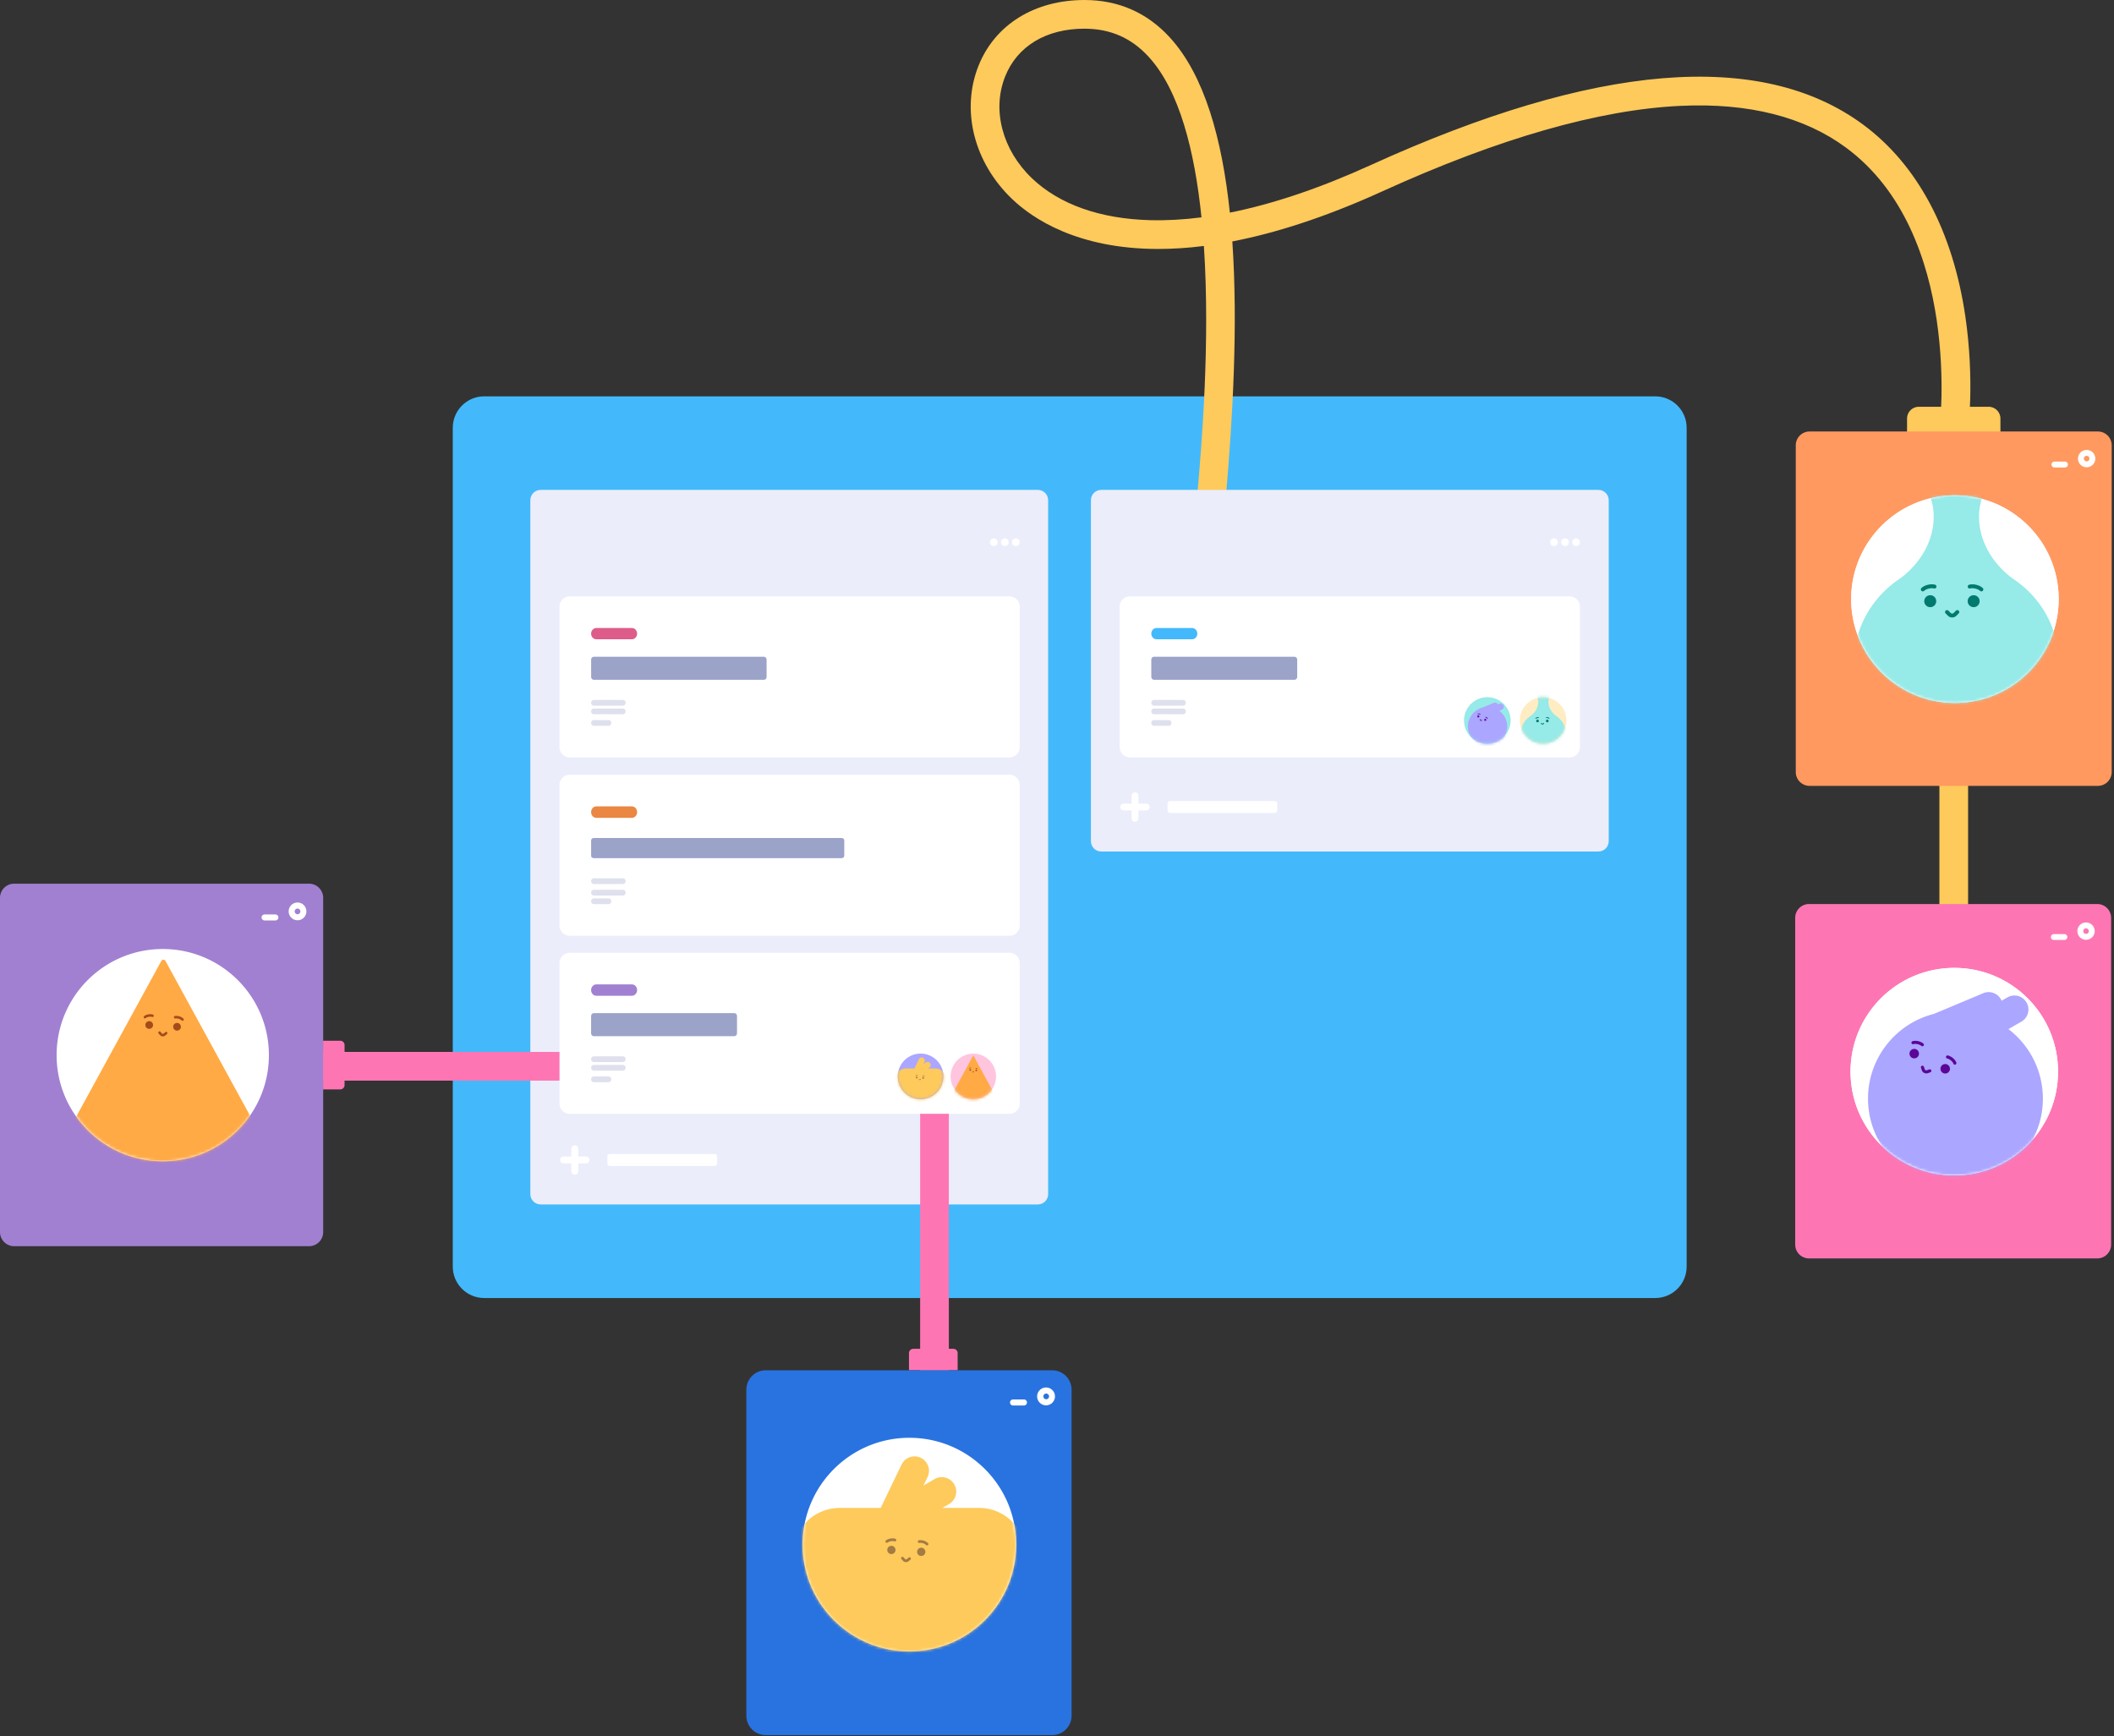 <svg xmlns="http://www.w3.org/2000/svg" width="772" height="634" fill="none"><rect width="100%" height="100%" fill="#333333" stroke="none"/><path fill="#FDCA5B" d="M718.72 280.292h-10.482v59.744h10.482v-59.744z"/><path fill="#43B9FB" d="M604.466 144.74H176.818c-6.335 0-11.471 5.136-11.471 11.471v306.337c0 6.336 5.136 11.472 11.471 11.472h427.648c6.336 0 11.472-5.136 11.472-11.472V156.211c0-6.335-5.136-11.471-11.472-11.471z"/><path fill="#EBEDFA" d="M379.018 178.907h-181.6c-2.071 0-3.75 1.687-3.75 3.775v253.386c0 2.088 1.679 3.776 3.75 3.776h181.6c2.071 0 3.75-1.688 3.75-3.776V182.682c0-2.088-1.679-3.775-3.75-3.775z"/><path fill="#fff" d="M368.612 217.778H208.089a3.788 3.788 0 0 0-3.784 3.793v51.246a3.788 3.788 0 0 0 3.784 3.793h160.523a3.788 3.788 0 0 0 3.784-3.793v-51.246a3.788 3.788 0 0 0-3.784-3.793z"/><path fill="#DEE0ED" d="M227.503 255.602h-10.671c-.536 0-.971.468-.971 1.048 0 .579.435 1.048.971 1.048h10.671c.537 0 .971-.469.971-1.048 0-.58-.434-1.048-.971-1.048zm0 3.145h-10.671c-.536 0-.971.468-.971 1.048 0 .579.435 1.048.971 1.048h10.671c.537 0 .971-.469.971-1.048 0-.58-.434-1.048-.971-1.048zm-5.198 4.21h-5.515c-.511 0-.92.468-.92 1.048 0 .579.409 1.048.92 1.048h5.515c.511 0 .92-.469.92-1.048 0-.58-.409-1.048-.92-1.048z"/><path fill="#9CA3C9" d="M279.006 239.843h-62.19c-.528 0-.946.469-.946 1.049v6.306c0 .58.426 1.049.946 1.049h62.19c.528 0 .946-.469.946-1.049v-6.306c0-.58-.427-1.049-.946-1.049z"/><path fill="#DD5C8A" d="M230.75 229.335h-12.972c-1.056 0-1.917.92-1.917 2.062s.861 2.063 1.917 2.063h12.972c1.057 0 1.917-.921 1.917-2.063 0-1.142-.86-2.062-1.917-2.062z"/><path fill="#fff" d="M368.612 347.927H208.089a3.788 3.788 0 0 0-3.784 3.793v51.246a3.788 3.788 0 0 0 3.784 3.793h160.523a3.788 3.788 0 0 0 3.784-3.793V351.72a3.788 3.788 0 0 0-3.784-3.793z"/><path fill="#DEE0ED" d="M227.503 385.75h-10.671c-.536 0-.971.469-.971 1.049 0 .579.435 1.048.971 1.048h10.671c.537 0 .971-.469.971-1.048 0-.58-.434-1.049-.971-1.049zm0 3.145h-10.671c-.536 0-.971.469-.971 1.048 0 .58.435 1.049.971 1.049h10.671c.537 0 .971-.469.971-1.049 0-.579-.434-1.048-.971-1.048zm-5.198 4.211h-5.515c-.511 0-.92.469-.92 1.048 0 .58.409 1.049.92 1.049h5.515c.511 0 .92-.469.92-1.049 0-.579-.409-1.048-.92-1.048z"/><path fill="#9CA3C9" d="M268.198 369.992h-51.391c-.529 0-.946.469-.946 1.048v6.307c0 .58.426 1.049.946 1.049h51.391c.529 0 .946-.469.946-1.049v-6.307c0-.579-.426-1.048-.946-1.048z"/><path fill="#A180D1" d="M230.75 359.484h-12.972c-1.056 0-1.917.929-1.917 2.079 0 1.151.861 2.08 1.917 2.08h12.972c1.057 0 1.917-.929 1.917-2.08 0-1.15-.86-2.079-1.917-2.079z"/><path fill="#fff" d="M368.612 282.917H208.089a3.788 3.788 0 0 0-3.784 3.793v51.238a3.788 3.788 0 0 0 3.784 3.792h160.523a3.788 3.788 0 0 0 3.784-3.792V286.71a3.788 3.788 0 0 0-3.784-3.793z"/><path fill="#DEE0ED" d="M227.503 320.74h-10.671c-.536 0-.971.469-.971 1.048 0 .58.435 1.049.971 1.049h10.671c.537 0 .971-.469.971-1.049 0-.579-.434-1.048-.971-1.048zm0 4.202h-10.671c-.536 0-.971.469-.971 1.048 0 .58.435 1.048.971 1.048h10.671c.537 0 .971-.468.971-1.048 0-.579-.434-1.048-.971-1.048zm-5.198 3.145h-5.515c-.511 0-.92.469-.92 1.048 0 .58.409 1.048.92 1.048h5.515c.511 0 .92-.468.92-1.048 0-.579-.409-1.048-.92-1.048z"/><path fill="#9CA3C9" d="M307.369 306.03h-90.553a.933.933 0 0 0-.946.921v5.514c0 .511.426.92.946.92h90.553c.52 0 .946-.409.946-.92v-5.514a.933.933 0 0 0-.946-.921z"/><path fill="#EA8743" d="M230.75 294.474h-12.972c-1.056 0-1.917.937-1.917 2.096s.861 2.105 1.917 2.105h12.972c1.057 0 1.917-.937 1.917-2.105 0-1.167-.86-2.096-1.917-2.096z"/><path fill="#fff" d="M260.911 421.426h-38.172a.933.933 0 0 0-.946.921v2.522c0 .512.426.921.946.921h38.172c.52 0 .946-.409.946-.921v-2.522a.933.933 0 0 0-.946-.921zm102.016-221.997a1.414 1.414 0 1 0 .001-2.829 1.414 1.414 0 0 0-.001 2.829zm4.031 0a1.414 1.414 0 1 0 .001-2.829 1.414 1.414 0 0 0-.001 2.829zm4.032 0a1.415 1.415 0 1 0 0-2.83 1.415 1.415 0 0 0 0 2.83zM209.912 428.977a1.258 1.258 0 0 1-1.261-1.261V419.5c0-.699.562-1.261 1.261-1.261.699 0 1.261.562 1.261 1.261v8.216c0 .699-.562 1.261-1.261 1.261z"/><path fill="#fff" d="M214.02 424.861h-8.216a1.259 1.259 0 0 1-1.262-1.261 1.26 1.26 0 0 1 1.262-1.262h8.216a1.26 1.26 0 0 1 1.261 1.262c0 .699-.563 1.261-1.261 1.261z"/><path fill="#FD76B3" d="M204.312 384.148h-86.326v10.483h86.326v-10.483z"/><path fill="#A180D1" d="M5.173 455.099h107.675a5.174 5.174 0 0 0 5.173-5.174V327.882a5.173 5.173 0 0 0-5.173-5.174H5.173A5.173 5.173 0 0 0 0 327.882v122.043a5.174 5.174 0 0 0 5.173 5.174z"/><path fill="#fff" d="M108.654 336.064a3.242 3.242 0 0 1-3.238-3.239 3.237 3.237 0 0 1 3.238-3.239 3.238 3.238 0 0 1 3.239 3.239 3.238 3.238 0 0 1-3.239 3.239zm0-4.27c-.571 0-1.039.469-1.039 1.04 0 .571.468 1.039 1.039 1.039s1.04-.468 1.04-1.039-.469-1.04-1.04-1.04zm-8.087 4.346h-3.938c-.605 0-1.1-.494-1.1-1.099s.495-1.1 1.1-1.1h3.938c.605 0 1.099.495 1.099 1.1 0 .605-.494 1.099-1.099 1.099zm-41.131 87.945c21.407 0 38.761-17.354 38.761-38.761 0-21.407-17.354-38.761-38.76-38.761-21.408 0-38.762 17.354-38.762 38.761 0 21.407 17.354 38.761 38.761 38.761z"/><mask id="a" width="79" height="79" x="20" y="346" maskUnits="userSpaceOnUse" style="mask-type:alpha"><path fill="#000" d="M59.496 424.085c21.407 0 38.761-17.354 38.761-38.761 0-21.407-17.354-38.761-38.76-38.761-21.408 0-38.762 17.354-38.762 38.761 0 21.407 17.354 38.761 38.761 38.761z"/></mask><g mask="url(#a)"><path fill="#FFAA45" d="m60.425 350.927 40.372 73.848c12.417 22.713 4.073 51.196-18.64 63.613-22.712 12.418-51.195 4.074-63.612-18.639-7.892-14.437-7.245-31.482 0-44.974l40.371-73.848a.858.858 0 0 1 1.509 0z"/><path fill="#A34B1A" d="M54.663 372.924a1.402 1.402 0 0 0-1.568 1.218 1.398 1.398 0 0 0 1.219 1.569 1.403 1.403 0 0 0 1.568-1.219 1.401 1.401 0 0 0-1.219-1.568zm1.177-2.412c-.452-.145-1.006-.179-1.569-.094-.647.094-1.252.341-1.645.673a.46.46 0 0 0-.05.648.443.443 0 0 0 .323.162c.111 0 .23-.025.324-.111.264-.221.707-.4 1.185-.468.426-.06.843-.043 1.159.059a.45.45 0 0 0 .57-.298.45.45 0 0 0-.297-.571zm11.147 1.508c-.35-.383-.912-.699-1.542-.878-.554-.153-1.108-.196-1.569-.11a.454.454 0 1 0 .162.894c.324-.059.742-.025 1.16.094.468.137.886.367 1.116.614a.453.453 0 0 0 .307.145.515.515 0 0 0 .34-.12.457.457 0 0 0 .026-.647v.008zm-2.157 1.552a1.402 1.402 0 0 0-1.568 1.218 1.403 1.403 0 0 0 1.22 1.569 1.398 1.398 0 0 0 1.567-1.219 1.401 1.401 0 0 0-1.219-1.568zm-4.457 3.349-.571.503a.497.497 0 0 1-.699-.043l-.503-.571a.467.467 0 0 0-.647-.043.467.467 0 0 0-.043.648l.503.571a1.4 1.4 0 0 0 .971.477c.375.026.742-.102 1.023-.349l.571-.503a.467.467 0 0 0 .043-.648.467.467 0 0 0-.648-.042z"/></g><path fill="#FD76B3" d="M125.827 381.626v14.65a1.56 1.56 0 0 1-1.559 1.56h-6.281v-17.77h6.281a1.56 1.56 0 0 1 1.559 1.56zm220.678 25.132h-10.483v93.655h10.483v-93.655z"/><path fill="#FD76B3" d="M333.508 492.564h14.65c.861 0 1.56.699 1.56 1.56v6.281h-17.77v-6.281c0-.861.699-1.56 1.56-1.56z"/><path fill="#2973E0" d="M279.634 633.631H384.25a7.074 7.074 0 0 0 7.073-7.074V507.488a7.074 7.074 0 0 0-7.073-7.074H279.634a7.074 7.074 0 0 0-7.073 7.074v119.069a7.074 7.074 0 0 0 7.073 7.074z"/><path fill="#fff" d="M382.059 513.207a3.256 3.256 0 1 1 0-6.511 3.256 3.256 0 0 1 0 6.511zm0-4.296c-.58 0-1.04.469-1.04 1.04 0 .571.469 1.04 1.04 1.04.571 0 1.039-.469 1.039-1.04 0-.571-.468-1.04-1.039-1.04zm-8.139 4.364h-3.963a1.105 1.105 0 0 1-1.108-1.108c0-.614.494-1.108 1.108-1.108h3.963c.613 0 1.108.494 1.108 1.108 0 .614-.495 1.108-1.108 1.108zm-41.82 89.786c21.538 0 38.999-17.461 38.999-39s-17.461-38.999-38.999-38.999c-21.539 0-39 17.46-39 38.999s17.461 39 39 39z"/><mask id="b" width="79" height="79" x="293" y="525" maskUnits="userSpaceOnUse" style="mask-type:alpha"><path fill="#000" d="M332.066 603.154c21.511 0 38.948-17.438 38.948-38.948 0-21.511-17.437-38.949-38.948-38.949s-38.948 17.438-38.948 38.949c0 21.51 17.437 38.948 38.948 38.948z"/></mask><g mask="url(#b)"><path fill="#FDCA5B" d="m341.377 540.095-17.5 10.104a5.268 5.268 0 0 0 5.267 9.123l17.5-10.104a5.268 5.268 0 0 0-5.267-9.123z"/><path fill="#FDCA5B" d="m329.231 534.844-8.76 18.209a5.267 5.267 0 0 0 9.493 4.567l8.76-18.21a5.267 5.267 0 1 0-9.493-4.566z"/><path fill="#FDCA5B" d="M357.565 550.68h-50.923a17.053 17.053 0 0 0-14.761 8.523l-25.465 44.104a17.039 17.039 0 0 0 0 17.037l25.465 44.105a17.035 17.035 0 0 0 14.761 8.522h50.923c6.085 0 11.71-3.247 14.761-8.522l25.466-44.105a17.044 17.044 0 0 0 0-17.037l-25.466-44.104a17.031 17.031 0 0 0-14.761-8.523z"/><path fill="#A37B43" d="M325.707 564.53a1.499 1.499 0 0 0-1.679 1.304 1.5 1.5 0 0 0 1.304 1.679 1.5 1.5 0 0 0 1.679-1.304 1.5 1.5 0 0 0-1.304-1.679zm1.261-2.583c-.477-.153-1.082-.187-1.687-.102-.699.102-1.338.366-1.756.724a.496.496 0 0 0-.059.691.488.488 0 0 0 .34.17.53.53 0 0 0 .35-.111c.281-.238.758-.426 1.27-.502.451-.069.903-.043 1.235.059a.484.484 0 0 0 .614-.315.485.485 0 0 0-.315-.614h.008zm11.941 1.611c-.375-.409-.972-.75-1.654-.946-.588-.17-1.184-.205-1.679-.119a.492.492 0 0 0-.392.571.492.492 0 0 0 .571.392c.35-.06.801-.026 1.236.093.503.145.946.393 1.202.665a.491.491 0 0 0 .332.162.514.514 0 0 0 .358-.128.494.494 0 0 0 .034-.69h-.008zm-2.302 1.67a1.501 1.501 0 0 0-1.679 1.304 1.5 1.5 0 0 0 1.304 1.679 1.499 1.499 0 0 0 1.679-1.304 1.5 1.5 0 0 0-1.304-1.679zm-4.781 3.588-.614.537a.528.528 0 0 1-.75-.051l-.537-.614a.487.487 0 0 0-.69-.042.487.487 0 0 0-.043.69l.537.614c.265.307.631.486 1.04.511a1.5 1.5 0 0 0 1.091-.375l.614-.537a.487.487 0 0 0 .042-.69.486.486 0 0 0-.69-.043z"/></g><path fill="#FDCA5B" d="M700.746 148.549h25.465a4.312 4.312 0 0 1 4.313 4.313v10.73h-34.099v-10.73a4.312 4.312 0 0 1 4.312-4.313h.009z"/><path fill="#FDCA5B" d="m447.701 181.353-10.44-.895c1.517-17.633 4.747-55.261 2.378-90.63-5.958.75-11.489 1.091-16.628 1.091-29.608 0-45.988-11.156-53.386-18.221-13.968-13.338-18.784-32.463-12.272-48.715C363.37 8.966 377.833 0 396.028 0c12.358 0 22.832 4.585 31.133 13.628 12.733 13.875 19.168 37.278 21.963 64.022 15.741-3.145 32.915-8.932 51.366-17.335 82.081-37.364 142.6-42.35 179.878-14.821 19.867 14.667 32.778 38.888 37.347 70.064 3.4 23.19 1.056 41.906.954 42.69l-10.389-1.338c.094-.707 8.582-71.488-34.167-103.013-15.256-11.25-35.522-16.38-60.238-15.247-29.863 1.364-66.545 11.864-109.038 31.21-21.026 9.57-39.196 15.298-54.809 18.306 2.122 30.801.102 64.772-2.336 93.187h.009zM396.037 10.474c-13.96 0-24.52 6.341-28.952 17.404-4.909 12.255-1.073 26.871 9.784 37.243 9.972 9.52 24.887 14.804 43.142 15.281 5.966.154 12.221-.187 18.75-1.03-2.489-24.316-8.088-46.424-19.313-58.654-6.323-6.886-13.977-10.235-23.411-10.235v-.009z"/><path fill="#FF9960" d="M660.844 286.991h105.263a5.054 5.054 0 0 0 5.054-5.054V162.629a5.054 5.054 0 0 0-5.054-5.054H660.844a5.054 5.054 0 0 0-5.054 5.054v119.308a5.054 5.054 0 0 0 5.054 5.054z"/><path fill="#fff" d="M762.015 170.64a3.161 3.161 0 1 1 0-6.324 3.161 3.161 0 1 1 0 6.324zm0-4.176c-.562 0-1.014.452-1.014 1.014a1.01 1.01 0 0 0 1.014 1.014 1.01 1.01 0 0 0 1.014-1.014 1.01 1.01 0 0 0-1.014-1.014zm-7.909 4.253h-3.852a1.07 1.07 0 0 1-1.074-1.074 1.07 1.07 0 0 1 1.074-1.074h3.852a1.07 1.07 0 0 1 1.074 1.074 1.07 1.07 0 0 1-1.074 1.074zm-40.2 85.967c20.927 0 37.892-16.964 37.892-37.891s-16.965-37.892-37.892-37.892c-20.927 0-37.891 16.965-37.891 37.892 0 20.927 16.964 37.891 37.891 37.891z"/><path fill="#fff" d="M713.906 256.684c20.927 0 37.892-16.964 37.892-37.891s-16.965-37.892-37.892-37.892c-20.927 0-37.891 16.965-37.891 37.892 0 20.927 16.964 37.891 37.891 37.891z"/><mask id="c" width="76" height="77" x="676" y="180" maskUnits="userSpaceOnUse" style="mask-type:alpha"><path fill="#000" d="M713.966 256.684c20.927 0 37.892-16.964 37.892-37.891s-16.965-37.892-37.892-37.892c-20.927 0-37.891 16.965-37.891 37.892 0 20.927 16.964 37.891 37.891 37.891z"/></mask><g mask="url(#c)"><path fill="#96EAE8" d="m735.699 167.64-.562.341-.503.341-.997.69-.895.69-.827.691c-.554.46-1.014.92-1.517 1.38-.443.461-.912.921-1.321 1.381a26.363 26.363 0 0 0-3.895 5.514c-1.909 3.673-2.625 7.347-2.446 11.028.154 3.674 1.108 7.347 3.043 11.029a29.624 29.624 0 0 0 3.801 5.514c.409.46.784.92 1.253 1.38.443.461.895.921 1.406 1.381.98.921 2.122 1.841 3.46 2.753 17.097 11.744 21.426 35.122 9.682 52.218-11.744 17.096-35.122 21.426-52.218 9.682-17.097-11.744-21.426-35.122-9.682-52.218 2.659-3.87 6.034-7.159 9.682-9.682a30.052 30.052 0 0 0 3.46-2.753c.511-.46.963-.92 1.406-1.381.469-.46.844-.92 1.253-1.38a29.672 29.672 0 0 0 3.801-5.514c1.935-3.674 2.889-7.347 3.043-11.029.179-3.673-.537-7.346-2.446-11.028a26.069 26.069 0 0 0-3.895-5.514c-.418-.46-.886-.92-1.321-1.381-.503-.46-.963-.92-1.517-1.38l-.827-.691-.895-.69-.997-.69-.503-.341-.562-.341c-19.193-11.744-25.236-36.826-13.492-56.028 11.745-19.193 36.827-25.235 56.028-13.491 19.193 11.744 25.236 36.826 13.491 56.028-3.451 5.642-8.224 10.235-13.491 13.491z"/><path fill="#007A6E" d="M705.026 217.369a2.178 2.178 0 0 0-2.309 2.046 2.177 2.177 0 0 0 2.045 2.309 2.177 2.177 0 0 0 2.31-2.045 2.177 2.177 0 0 0-2.046-2.31zm1.585-3.852c-.707-.179-1.576-.171-2.446.008-1.005.213-1.909.657-2.48 1.211a.712.712 0 0 0-.017 1.005.703.703 0 0 0 .511.222.728.728 0 0 0 .495-.196c.383-.367 1.057-.691 1.798-.844.648-.145 1.304-.153 1.807-.026a.71.71 0 0 0 .861-.511.71.71 0 0 0-.52-.861l-.009-.008zm17.447 1.227c-.58-.554-1.483-.997-2.48-1.21-.87-.188-1.739-.196-2.446-.009a.712.712 0 0 0-.52.861.696.696 0 0 0 .86.511c.495-.128 1.151-.119 1.807.026.742.162 1.415.477 1.799.844a.688.688 0 0 0 .494.196.703.703 0 0 0 .511-.222.713.713 0 0 0-.017-1.006l-.008.009zm-3.18 2.625a2.177 2.177 0 0 0-2.309 2.046 2.176 2.176 0 0 0 2.045 2.309 2.177 2.177 0 0 0 2.31-2.045 2.178 2.178 0 0 0-2.046-2.31zm-6.596 5.642-.836.835a.777.777 0 0 1-1.091 0l-.835-.835a.703.703 0 0 0-1.005 0 .703.703 0 0 0 0 1.005l.835.836c.417.417.963.639 1.551.639a2.2 2.2 0 0 0 1.551-.639l.835-.836a.704.704 0 0 0 0-1.005.703.703 0 0 0-1.005 0z"/></g><path fill="#FD76B3" d="M660.631 459.557h105.262a5.054 5.054 0 0 0 5.054-5.054V335.195a5.054 5.054 0 0 0-5.054-5.054H660.631a5.054 5.054 0 0 0-5.054 5.054v119.308a5.054 5.054 0 0 0 5.054 5.054z"/><path fill="#fff" d="M761.794 343.198a3.161 3.161 0 1 1 0-6.324 3.161 3.161 0 1 1 0 6.324zm0-4.176a1.01 1.01 0 0 0-1.014 1.014 1.01 1.01 0 0 0 1.014 1.014c.562 0 1.014-.452 1.014-1.014a1.01 1.01 0 0 0-1.014-1.014zm-7.909 4.244h-3.852a1.07 1.07 0 0 1-1.074-1.074 1.07 1.07 0 0 1 1.074-1.074h3.852a1.07 1.07 0 0 1 1.074 1.074 1.07 1.07 0 0 1-1.074 1.074zm-40.21 85.976c20.927 0 37.892-16.965 37.892-37.891 0-20.927-16.965-37.892-37.892-37.892-20.926 0-37.891 16.965-37.891 37.892 0 20.926 16.965 37.891 37.891 37.891z"/><path fill="#fff" d="M713.675 429.242c20.927 0 37.892-16.965 37.892-37.891 0-20.927-16.965-37.892-37.892-37.892-20.926 0-37.891 16.965-37.891 37.892 0 20.926 16.965 37.891 37.891 37.891z"/><mask id="d" width="77" height="77" x="675" y="353" maskUnits="userSpaceOnUse" style="mask-type:alpha"><path fill="#000" d="M713.734 429.242c20.927 0 37.892-16.965 37.892-37.891 0-20.927-16.965-37.892-37.892-37.892-20.927 0-37.891 16.965-37.891 37.892 0 20.926 16.964 37.891 37.891 37.891z"/></mask><g mask="url(#d)"><path fill="#ABA6FF" d="M758.956 444.855c0-12.204-6.853-22.815-16.918-28.184a31.772 31.772 0 0 0 3.989-15.46c0-10.355-4.935-19.559-12.58-25.397l4.747-2.736a5.104 5.104 0 0 0 1.867-6.98 5.104 5.104 0 0 0-6.98-1.866l-2.131 1.227v-.017a5.125 5.125 0 0 0-6.699-2.736l-18.016 7.56c-13.824 3.502-24.06 16.031-24.06 30.945 0 12.205 6.852 22.815 16.918 28.184a31.778 31.778 0 0 0-3.989 15.46c0 4.85 1.082 9.452 3.026 13.568-9.537 5.523-15.955 15.835-15.955 27.648 0 17.633 14.293 31.926 31.926 31.926s31.926-14.293 31.926-31.926c0-4.85-1.083-9.452-3.026-13.568 9.537-5.523 15.955-15.835 15.955-27.648z"/><path fill="#5B0599" d="M699.903 383.271a1.737 1.737 0 0 0-2.361.647 1.736 1.736 0 0 0 .648 2.361 1.735 1.735 0 0 0 2.36-.648 1.735 1.735 0 0 0-.647-2.36zm-1.543-1.995c.128.06.273.077.418.034.4-.127.997-.119 1.576.026.512.128.989.349 1.296.614.239.204.596.17.792-.068a.557.557 0 0 0-.068-.793c-.443-.375-1.065-.673-1.755-.844-.793-.196-1.594-.196-2.199 0a.563.563 0 0 0-.367.708.54.54 0 0 0 .29.332l.017-.009zm16.057 6.759c-.222-.596-.708-1.227-1.347-1.73-.554-.435-1.176-.741-1.747-.861a.566.566 0 1 0-.239 1.108c.401.085.861.315 1.279.648.468.375.843.835.988 1.236a.545.545 0 0 0 .281.315c.137.068.29.077.444.026a.566.566 0 0 0 .332-.725l.009-.017zm-3.196.767a1.736 1.736 0 0 0-2.361.648 1.736 1.736 0 0 0 .648 2.36 1.737 1.737 0 0 0 2.361-.647 1.737 1.737 0 0 0-.648-2.361zm-6.674 1.73-.894.307a.61.61 0 0 1-.776-.384l-.307-.895a.561.561 0 0 0-.716-.349.561.561 0 0 0-.349.716l.307.895c.153.443.46.792.886.997.418.204.886.23 1.33.085l.894-.307a.561.561 0 0 0 .35-.716.561.561 0 0 0-.716-.349h-.009z"/></g><path fill="#EBEDFA" d="M583.731 178.907h-181.6c-2.071 0-3.75 1.687-3.75 3.775v124.499c0 2.088 1.679 3.775 3.75 3.775h181.6c2.071 0 3.75-1.687 3.75-3.775V182.682c0-2.088-1.679-3.775-3.75-3.775z"/><path fill="#fff" d="M573.189 217.778H412.665a3.788 3.788 0 0 0-3.784 3.793v51.246a3.788 3.788 0 0 0 3.784 3.793h160.524a3.788 3.788 0 0 0 3.784-3.793v-51.246a3.788 3.788 0 0 0-3.784-3.793z"/><path fill="#DEE0ED" d="M432.079 255.602h-10.67c-.537 0-.972.468-.972 1.048 0 .579.435 1.048.972 1.048h10.67c.537 0 .972-.469.972-1.048 0-.58-.435-1.048-.972-1.048zm0 3.145h-10.67c-.537 0-.972.468-.972 1.048 0 .579.435 1.048.972 1.048h10.67c.537 0 .972-.469.972-1.048 0-.58-.435-1.048-.972-1.048zm-5.207 4.21h-5.514c-.512 0-.921.468-.921 1.048 0 .579.409 1.048.921 1.048h5.514c.511 0 .92-.469.92-1.048 0-.58-.409-1.048-.92-1.048z"/><path fill="#9CA3C9" d="M472.775 239.843h-51.392c-.528 0-.946.469-.946 1.049v6.306c0 .58.426 1.049.946 1.049h51.392c.528 0 .946-.469.946-1.049v-6.306c0-.58-.427-1.049-.946-1.049z"/><path fill="#43B9FB" d="M435.326 229.335h-12.971c-1.057 0-1.918.92-1.918 2.062s.861 2.063 1.918 2.063h12.971c1.057 0 1.918-.921 1.918-2.063 0-1.142-.861-2.062-1.918-2.062z"/><path fill="#fff" d="M465.488 292.539h-38.173a.933.933 0 0 0-.946.92v2.523c0 .512.426.921.946.921h38.173c.52 0 .946-.409.946-.921v-2.523a.933.933 0 0 0-.946-.92zm102.016-93.11a1.415 1.415 0 1 0 0-2.83 1.415 1.415 0 0 0 0 2.83zm4.032 0a1.414 1.414 0 1 0 0-2.828 1.414 1.414 0 0 0 0 2.828zm4.03 0a1.414 1.414 0 1 0 .001-2.829 1.414 1.414 0 0 0-.001 2.829zM414.488 300.09a1.258 1.258 0 0 1-1.261-1.261v-8.216c0-.699.562-1.261 1.261-1.261.699 0 1.262.562 1.262 1.261v8.216c0 .699-.563 1.261-1.262 1.261z"/><path fill="#fff" d="M418.596 295.982h-8.216a1.258 1.258 0 0 1-1.261-1.261c0-.699.562-1.262 1.261-1.262h8.216c.699 0 1.261.563 1.261 1.262 0 .699-.562 1.261-1.261 1.261z"/><path fill="#ABA6FF" d="M336.191 401.449a8.343 8.343 0 1 0 .001-16.687 8.343 8.343 0 0 0-.001 16.687z"/><mask id="e" width="18" height="18" x="327" y="384" maskUnits="userSpaceOnUse" style="mask-type:alpha"><path fill="#000" d="M336.191 401.449a8.343 8.343 0 1 0 .001-16.687 8.343 8.343 0 0 0-.001 16.687z"/></mask><g mask="url(#e)"><path fill="#FDCA5B" d="m338.195 387.937-3.756 2.169a1.124 1.124 0 0 0-.412 1.537l.004.008c.311.538.999.722 1.537.411l3.757-2.169c.538-.31.722-.998.411-1.536l-.004-.008a1.126 1.126 0 0 0-1.537-.412z"/><path fill="#FDCA5B" d="m335.586 386.801-1.88 3.909c-.27.56-.034 1.232.526 1.501l.007.004c.56.269 1.233.034 1.502-.526l1.88-3.909c.27-.56.034-1.232-.526-1.502l-.007-.003a1.125 1.125 0 0 0-1.502.526z"/><path fill="#FDCA5B" d="M341.655 390.208h-10.909a3.665 3.665 0 0 0-3.162 1.824l-5.454 9.451a3.622 3.622 0 0 0 0 3.648l5.454 9.452a3.648 3.648 0 0 0 3.162 1.824h10.909a3.665 3.665 0 0 0 3.162-1.824l5.454-9.452a3.622 3.622 0 0 0 0-3.648l-5.454-9.451a3.646 3.646 0 0 0-3.162-1.824z"/><path fill="#A37B43" d="M334.829 393.174a.314.314 0 0 0-.358.281c-.017.179.102.341.281.358.179.017.341-.102.358-.281.017-.179-.102-.341-.281-.358zm.272-.554a.71.71 0 0 0-.358-.017.75.75 0 0 0-.375.153.098.098 0 0 0-.008.145c.017.026.042.034.076.034.026 0 .051 0 .077-.025a.566.566 0 0 1 .273-.111.53.53 0 0 1 .264.017.1.1 0 0 0 .128-.068.1.1 0 0 0-.068-.128h-.009zm2.557.341a.773.773 0 0 0-.358-.205.88.88 0 0 0-.358-.025c-.06.008-.094.068-.086.119.009.06.069.094.12.085.076-.017.17 0 .264.017a.563.563 0 0 1 .256.145c.017.017.042.034.068.034.025 0 .059 0 .076-.025a.098.098 0 0 0 0-.145h.018zm-.494.358a.313.313 0 0 0-.358.281.313.313 0 0 0 .281.358.314.314 0 0 0 .358-.281.313.313 0 0 0-.281-.358zm-1.023.767-.128.119a.119.119 0 0 1-.162-.008l-.119-.128a.098.098 0 0 0-.145-.009c-.043.043-.051.103-.009.145l.12.128a.329.329 0 0 0 .221.111.357.357 0 0 0 .23-.077l.128-.119a.098.098 0 0 0 .009-.145c-.043-.043-.103-.051-.145-.009v-.008z"/></g><path fill="#FFC5DF" d="M355.401 401.449a8.343 8.343 0 1 0 0-16.687 8.344 8.344 0 0 0 0 16.687z"/><mask id="f" width="17" height="18" x="347" y="384" maskUnits="userSpaceOnUse" style="mask-type:alpha"><path fill="#000" d="M355.401 401.449a8.343 8.343 0 1 0 .001-16.687 8.343 8.343 0 0 0-.001 16.687z"/></mask><g mask="url(#f)"><path fill="#FFAA45" d="m355.606 385.699 8.693 15.903c2.676 4.892.878 11.02-4.014 13.696s-11.02.878-13.696-4.014c-1.696-3.111-1.56-6.775 0-9.682l8.693-15.903a.184.184 0 0 1 .324 0z"/><path fill="#A34B1A" d="M354.361 390.429a.312.312 0 0 0-.341.265c-.025.17.094.315.264.341a.31.31 0 0 0 .341-.265.31.31 0 0 0-.264-.341zm.256-.519a.731.731 0 0 0-.341-.017.758.758 0 0 0-.358.144c-.042.035-.042.094-.008.137.017.017.042.034.068.034.025 0 .051 0 .068-.026a.539.539 0 0 1 .256-.102.586.586 0 0 1 .247.009c.051.017.111-.009.128-.06s-.009-.111-.06-.128v.009zm2.395.324a.673.673 0 0 0-.332-.188.794.794 0 0 0-.341-.025.095.095 0 1 0 .034.187.628.628 0 0 1 .247.017.466.466 0 0 1 .238.137c.018.017.043.034.069.034.025 0 .051 0 .076-.026a.088.088 0 0 0 0-.136h.009zm-.46.34a.31.31 0 0 0-.341.265.31.31 0 0 0 .264.341c.17.025.315-.094.341-.265a.312.312 0 0 0-.264-.341zm-.963.716-.12.111c-.042.043-.111.034-.153-.008l-.111-.12s-.102-.042-.136-.008a.095.095 0 0 0-.009.136l.111.119c.051.06.128.094.204.103a.352.352 0 0 0 .222-.077l.119-.111s.043-.102.009-.136a.095.095 0 0 0-.136-.009z"/></g><path fill="#fff" d="M563.507 271.616a8.505 8.505 0 1 0 0-17.011 8.505 8.505 0 0 0 0 17.011z"/><path fill="#fff" d="M563.507 271.616a8.505 8.505 0 1 0 0-17.011 8.505 8.505 0 0 0 0 17.011z"/><path fill="#FFECC2" d="M563.524 271.616a8.505 8.505 0 1 0 .001-17.01 8.505 8.505 0 0 0-.001 17.01z"/><mask id="g" width="18" height="18" x="555" y="254" maskUnits="userSpaceOnUse" style="mask-type:alpha"><path fill="#000" d="M563.524 271.616a8.505 8.505 0 1 0 .001-17.01 8.505 8.505 0 0 0-.001 17.01z"/></mask><g mask="url(#g)"><path fill="#96EAE8" d="m568.399 251.622-.128.077-.111.076-.221.154-.205.153-.187.153c-.128.103-.23.205-.341.307-.103.103-.205.205-.299.307a6.108 6.108 0 0 0-.877 1.236 4.775 4.775 0 0 0-.546 2.48 5.77 5.77 0 0 0 .682 2.48c.222.409.494.827.852 1.236.094.102.179.204.281.307.103.102.205.204.316.306.221.205.477.41.775.623 3.836 2.642 4.816 7.892 2.174 11.727s-7.892 4.815-11.727 2.173c-3.836-2.642-4.816-7.892-2.174-11.727a8.488 8.488 0 0 1 2.174-2.173c.298-.205.554-.409.775-.623.111-.102.213-.204.315-.306.103-.103.188-.205.282-.307a6.72 6.72 0 0 0 .852-1.236 5.77 5.77 0 0 0 .682-2.48 4.785 4.785 0 0 0-.546-2.48 5.807 5.807 0 0 0-.877-1.236c-.094-.102-.197-.204-.299-.307-.111-.102-.213-.204-.341-.307l-.187-.153-.205-.153-.221-.154-.111-.076-.128-.077c-4.312-2.642-5.668-8.276-3.026-12.58 2.642-4.312 8.276-5.667 12.58-3.025 4.312 2.642 5.667 8.275 3.025 12.579a9.246 9.246 0 0 1-3.025 3.026h.017z"/><path fill="#007A6E" d="M561.513 262.795a.488.488 0 0 0-.52.46.488.488 0 0 0 .46.52.488.488 0 0 0 .52-.46.489.489 0 0 0-.46-.52zm.358-.869a1.203 1.203 0 0 0-.554 0c-.222.051-.426.144-.554.272-.06.06-.068.162 0 .222a.167.167 0 0 0 .119.051.177.177 0 0 0 .111-.043c.085-.085.238-.153.4-.187a.835.835 0 0 1 .41 0c.085.025.17-.034.196-.119.025-.086-.035-.171-.12-.196h-.008zm3.92.272c-.128-.128-.332-.221-.554-.272a1.203 1.203 0 0 0-.554 0 .17.17 0 0 0-.119.196.17.17 0 0 0 .196.119c.111-.026.256-.026.409 0a.887.887 0 0 1 .401.187.176.176 0 0 0 .11.043.161.161 0 0 0 .12-.273h-.009zm-.716.597a.488.488 0 0 0-.52.46.489.489 0 0 0 .46.52.488.488 0 0 0 .52-.46.488.488 0 0 0-.46-.52zm-1.483 1.261-.187.187a.173.173 0 0 1-.247 0l-.188-.187a.158.158 0 0 0-.221 0 .16.16 0 0 0 0 .222l.187.187a.482.482 0 0 0 .35.145.482.482 0 0 0 .349-.145l.188-.187a.161.161 0 0 0 0-.222.16.16 0 0 0-.222 0h-.009z"/></g><path fill="#fff" d="M541.612 271.624a6.87 6.87 0 1 0 .001-13.739 6.87 6.87 0 0 0-.001 13.739z"/><path fill="#fff" d="M541.612 271.624a6.87 6.87 0 1 0 .001-13.739 6.87 6.87 0 0 0-.001 13.739z"/><path fill="#96EAE8" d="M543.147 271.616a8.506 8.506 0 1 0-.002-17.012 8.506 8.506 0 0 0 .002 17.012z"/><mask id="h" width="18" height="18" x="534" y="254" maskUnits="userSpaceOnUse" style="mask-type:alpha"><path fill="#000" d="M543.148 271.616a8.506 8.506 0 1 0-.002-17.012 8.506 8.506 0 0 0 .002 17.012z"/></mask><g mask="url(#h)"><path fill="#ABA6FF" d="M553.306 275.127a7.18 7.18 0 0 0-3.801-6.332 7.166 7.166 0 0 0-1.926-9.171l1.065-.613a1.152 1.152 0 0 0 .418-1.568 1.152 1.152 0 0 0-1.568-.418l-.478.273a1.153 1.153 0 0 0-1.5-.622l-4.048 1.696a7.169 7.169 0 0 0-1.602 13.278 7.173 7.173 0 0 0-.213 6.52 7.163 7.163 0 0 0-3.58 6.213 7.167 7.167 0 1 0 13.653-3.052 7.16 7.16 0 0 0 3.58-6.212v.008z"/><path fill="#5B0599" d="M540.045 261.295a.388.388 0 0 0-.384.673.389.389 0 0 0 .529-.145.388.388 0 0 0-.145-.528zm-.35-.452s.06.017.094 0a.857.857 0 0 1 .358 0 .675.675 0 0 1 .29.136c.051.043.136.043.179-.017.042-.051.042-.136-.018-.179a.93.93 0 0 0-.392-.187.958.958 0 0 0-.494 0 .135.135 0 0 0-.085.162c.008.034.034.06.068.077v.008zm3.606 1.526a.983.983 0 0 0-.307-.392.928.928 0 0 0-.392-.196.127.127 0 0 0-.06.247.705.705 0 0 1 .29.145.783.783 0 0 1 .222.272.1.1 0 0 0 .059.069.11.11 0 0 0 .103 0c.068-.026.102-.094.076-.162l.009.017zm-.716.17a.388.388 0 0 0-.383.674.388.388 0 0 0 .383-.674zm-1.5.384-.196.068c-.068.026-.153-.017-.17-.085l-.069-.196c-.025-.068-.093-.103-.162-.077-.068.026-.102.094-.076.162l.068.196a.364.364 0 0 0 .196.222.403.403 0 0 0 .298.017l.196-.069c.068-.025.103-.093.077-.162-.026-.068-.094-.102-.162-.076z"/></g></svg>